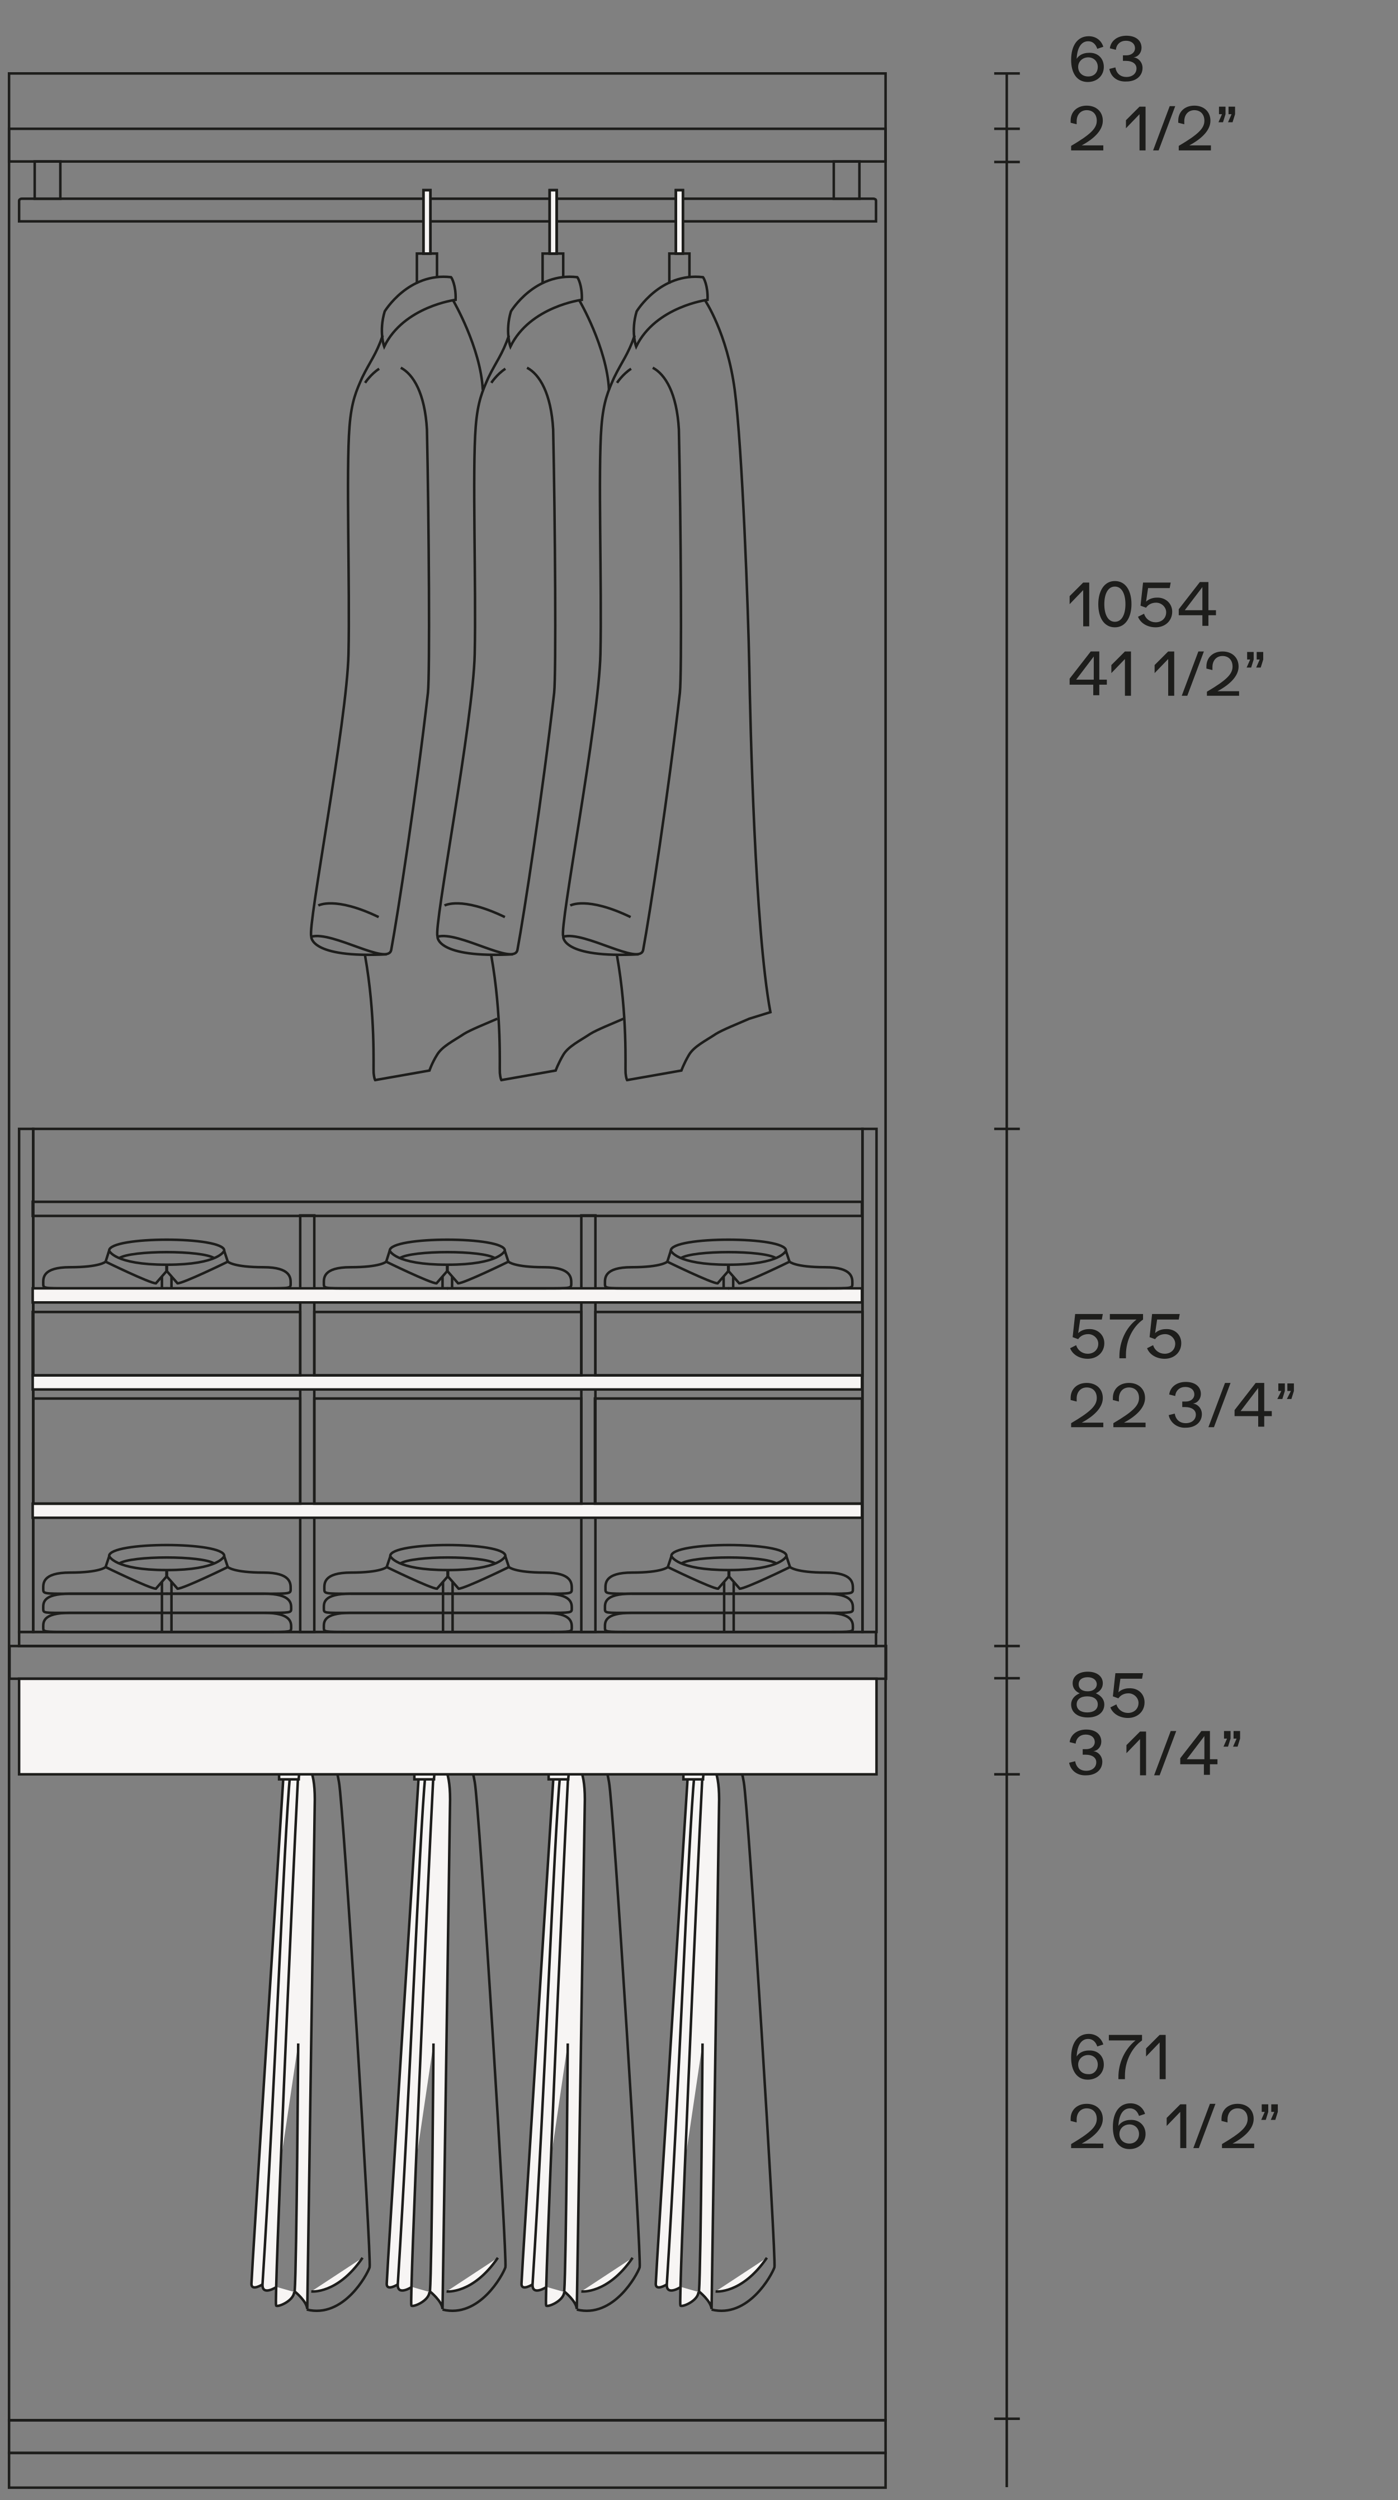 <?xml version="1.0" encoding="utf-8"?>
<!-- Generator: Adobe Illustrator 25.2.1, SVG Export Plug-In . SVG Version: 6.00 Build 0)  -->
<svg version="1.1" id="Livello_1" xmlns="http://www.w3.org/2000/svg" xmlns:xlink="http://www.w3.org/1999/xlink" x="0px" y="0px"
	 viewBox="0 0 278 497" style="enable-background:new 0 0 278 497;" xml:space="preserve">
<rect x="0" y="0" width="278" height="497" fill="#808080" stroke="none"/>
<style type="text/css">
	.st0{fill:none;stroke:#1D1D1B;stroke-width:0.5;stroke-miterlimit:10;}
	.st1{fill:#1D1D1B;}
	.st2{fill:none;stroke:#1D1D1B;stroke-width:0.5;}
	.st3{fill:#F7F5F4;stroke:#1D1D1B;stroke-width:0.5;stroke-miterlimit:10;}
	.st4{fill:#F7F5F4;}
	.st5{fill:none;stroke:#1D1D1B;stroke-width:0.4;stroke-miterlimit:10;}
</style>
<g>
	<rect x="1.8" y="14.6" class="st0" width="174.3" height="466.5"/>
	<rect x="1.8" y="25.6" class="st0" width="174.3" height="6.5"/>
	<rect x="1.8" y="487.6" class="st0" width="174.3" height="6.9"/>
	<rect x="1.8" y="481.1" class="st0" width="174.3" height="6.5"/>
	<g>
		<path class="st1" d="M216.6,115.7v8.8h-1.2v-7.2l-2.7,2.8v-1.6l2.7-2.7H216.6z"/>
		<path class="st1" d="M218.4,120.1c0-2.5,1.1-4.6,3.3-4.6c2.2,0,3.3,2,3.3,4.6c0,2.5-1.1,4.6-3.3,4.6
			C219.5,124.7,218.4,122.7,218.4,120.1z M223.8,120.1c0-2-0.7-3.5-2.1-3.5c-1.4,0-2.1,1.5-2.1,3.5c0,2,0.7,3.5,2.1,3.5
			C223.1,123.6,223.8,122.1,223.8,120.1z"/>
		<path class="st1" d="M233.1,121.6c0,1.8-1.4,3.1-3.3,3.1c-1.6,0-3-0.8-3.5-2.1l1.2-0.6c0.3,1,1.2,1.7,2.3,1.7c1.2,0,2.1-0.8,2.1-2
			c0-1-0.9-1.9-2-1.9c-0.9,0-1.6,0.4-2,1l-1.1-0.4l0.5-4.6h5.5l-0.2,1.1h-4.3l-0.4,2.7c0.5-0.5,1.3-0.8,2.1-0.8
			C231.7,118.7,233.1,119.9,233.1,121.6z"/>
		<path class="st1" d="M241.8,121.3v1h-1.5v2.1h-1.2v-2.1h-4.7v-1.2l4.2-5.4h1.7v5.6H241.8z M239.1,116.7l-3.5,4.6h3.5V116.7z"/>
	</g>
	<g>
		<path class="st1" d="M220.1,135.1v1h-1.5v2.1h-1.2v-2.1h-4.7v-1.2l4.2-5.4h1.7v5.6H220.1z M217.5,130.5l-3.5,4.6h3.5V130.5z"/>
		<path class="st1" d="M224.9,129.5v8.8h-1.2V131l-2.7,2.8v-1.6l2.7-2.7H224.9z"/>
		<path class="st1" d="M233.5,129.5v8.8h-1.2V131l-2.7,2.8v-1.6l2.7-2.7H233.5z"/>
		<path class="st1" d="M238.3,129.5h1.1l-3.3,8.8H235L238.3,129.5z"/>
		<path class="st1" d="M246.4,137.2v1.1h-6.4v-0.8c3.9-2.3,5.1-3.5,5.1-5c0-1.3-0.8-2.1-2-2.1c-1.2,0-2,0.9-2,2.2c0,0.2,0,0.4,0,0.6
			l-1.2-0.3c0-0.1,0-0.3,0-0.4c0-1.8,1.3-3,3.2-3c1.9,0,3.2,1.2,3.2,3c0,1.7-1.4,3.4-4.2,4.9H246.4z"/>
		<path class="st1" d="M248.6,131.1H248v-1.5h1.3v1.5l-0.5,1.6h-0.9L248.6,131.1z M250.5,131.1h-0.6v-1.5h1.3v1.5l-0.5,1.6h-0.9
			L250.5,131.1z"/>
	</g>
	<line class="st2" x1="197.7" y1="224.4" x2="202.8" y2="224.4"/>
	<line class="st2" x1="197.7" y1="480.8" x2="202.8" y2="480.8"/>
	<line class="st2" x1="197.7" y1="25.6" x2="202.8" y2="25.6"/>
	<g>
		<path class="st1" d="M219.5,410.4c0,1.7-1.3,3-3.2,3c-2.1,0-3.3-1.7-3.3-4.4c0-2.9,1.3-4.7,3.5-4.7c1.4,0,2.5,0.8,2.9,2.1
			l-1.2,0.4c-0.3-0.9-0.9-1.5-1.8-1.5c-1.4,0-2.2,1.3-2.3,3.5c0.4-0.7,1.3-1.2,2.4-1.2C218.3,407.5,219.5,408.7,219.5,410.4z
			 M218.3,410.4c0-1.1-0.8-1.9-1.9-1.9c-1.1,0-2,0.8-2,1.9s0.8,1.9,2,1.9C217.5,412.4,218.3,411.5,218.3,410.4z"/>
		<path class="st1" d="M227.1,404.5v1.1c-2,1.4-3.4,4.1-3.4,7v0.7h-1.3v-0.4c0-2.9,1.3-5.6,3.4-7.3h-5.3v-1.1H227.1z"/>
		<path class="st1" d="M231.8,404.5v8.8h-1.2V406l-2.7,2.8v-1.6l2.7-2.7H231.8z"/>
	</g>
	<g>
		<path class="st1" d="M219.4,425.9v1.1h-6.4v-0.8c3.9-2.3,5.1-3.5,5.1-5c0-1.3-0.8-2.1-2-2.1c-1.2,0-2,0.9-2,2.2c0,0.2,0,0.4,0,0.6
			l-1.2-0.3c0-0.1,0-0.3,0-0.4c0-1.8,1.3-3,3.2-3c1.9,0,3.2,1.2,3.2,3c0,1.7-1.4,3.4-4.2,4.9H219.4z"/>
		<path class="st1" d="M227.8,424.2c0,1.7-1.3,3-3.2,3c-2.1,0-3.3-1.7-3.3-4.4c0-2.9,1.3-4.7,3.5-4.7c1.4,0,2.5,0.8,2.9,2.1
			l-1.2,0.4c-0.3-0.9-0.9-1.5-1.8-1.5c-1.4,0-2.2,1.3-2.3,3.5c0.4-0.7,1.3-1.2,2.4-1.2C226.5,421.3,227.8,422.5,227.8,424.2z
			 M226.5,424.2c0-1.1-0.8-1.9-1.9-1.9c-1.1,0-2,0.8-2,1.9s0.8,1.9,2,1.9C225.7,426.1,226.5,425.3,226.5,424.2z"/>
		<path class="st1" d="M235.9,418.2v8.8h-1.2v-7.2l-2.7,2.8v-1.6l2.7-2.7H235.9z"/>
		<path class="st1" d="M240.6,418.2h1.1l-3.3,8.8h-1.1L240.6,418.2z"/>
		<path class="st1" d="M249.4,425.9v1.1H243v-0.8c3.9-2.3,5.1-3.5,5.1-5c0-1.3-0.8-2.1-2-2.1c-1.2,0-2,0.9-2,2.2c0,0.2,0,0.4,0,0.6
			l-1.2-0.3c0-0.1,0-0.3,0-0.4c0-1.8,1.3-3,3.2-3c1.9,0,3.2,1.2,3.2,3c0,1.7-1.4,3.4-4.2,4.9H249.4z"/>
		<path class="st1" d="M251.5,419.8h-0.6v-1.5h1.3v1.5l-0.5,1.6h-0.9L251.5,419.8z M253.4,419.8h-0.6v-1.5h1.3v1.5l-0.5,1.6h-0.9
			L253.4,419.8z"/>
	</g>
	<line class="st2" x1="197.7" y1="32.2" x2="202.8" y2="32.2"/>
	<line class="st2" x1="197.7" y1="14.6" x2="202.8" y2="14.6"/>
	<line class="st2" x1="197.7" y1="327.2" x2="202.8" y2="327.2"/>
	<line class="st2" x1="197.7" y1="333.6" x2="202.8" y2="333.6"/>
	<line class="st2" x1="197.7" y1="352.7" x2="202.8" y2="352.7"/>
	<line class="st0" x1="200.2" y1="494.4" x2="200.2" y2="14.6"/>
	<g>
		<g>
			<g>
				<path class="st0" d="M21,250.8c0,0-1.1,1.1-7.1,1.1c-5.5,0-5.3,2.2-5.3,3.2c0,1-0.1,1,5.4,1c3.6,0,19.3,0,19.3,0"/>
				<line class="st0" x1="32.2" y1="253.8" x2="32.2" y2="256.1"/>
				<path class="st0" d="M45.3,250.8c0,0,1.1,1.1,7.1,1.1c5.5,0,5.4,2.2,5.4,3.2c0,1,0.1,1-5.4,1c-3.6,0-19.3,0-19.3,0"/>
				<line class="st0" x1="21" y1="250.8" x2="21.7" y2="248.6"/>
				<path class="st0" d="M42.6,250.1c-2.4-1.6-16.5-1.6-18.9,0"/>
				<line class="st0" x1="34.1" y1="253.8" x2="34.1" y2="256.1"/>
			</g>
			<path class="st0" d="M21,250.8c0,0,8.8,4.3,10,4.3l2.1-2.4v-1.3c-10.4,0-11.4-2.8-11.4-2.8c0-2.9,22.9-2.9,22.9,0
				c0,0-1,2.8-11.4,2.8v1.3l2.1,2.4c1.2,0,10-4.3,10-4.3l-0.7-2.1"/>
		</g>
		<g>
			<g>
				<rect x="6.6" y="224.4" class="st0" width="164.9" height="100"/>
				<rect x="3.8" y="324.4" class="st0" width="170.4" height="2.8"/>
				<rect x="3.8" y="224.4" class="st0" width="2.8" height="100"/>
				<rect x="171.5" y="224.4" class="st0" width="2.8" height="100"/>
				<rect x="59.7" y="241.6" class="st0" width="2.8" height="82.8"/>
				<rect x="115.6" y="241.6" class="st0" width="2.8" height="82.8"/>
				<rect x="6.5" y="298.9" class="st3" width="164.9" height="2.8"/>
				<rect x="6.5" y="273.4" class="st3" width="164.9" height="2.8"/>
				<rect x="6.5" y="256.1" class="st3" width="164.9" height="2.8"/>
				<rect x="6.5" y="238.9" class="st0" width="164.9" height="2.8"/>
				<rect x="6.6" y="278" class="st0" width="53.1" height="20.9"/>
				<rect x="62.5" y="278" class="st0" width="53.1" height="20.9"/>
				<rect x="118.3" y="278" class="st0" width="53.1" height="20.9"/>
				<g>
					<rect x="6.5" y="260.8" class="st0" width="53.2" height="12.6"/>
				</g>
				<g>
					<rect x="62.5" y="260.8" class="st0" width="53.1" height="12.6"/>
				</g>
				<g>
					<rect x="118.4" y="260.8" class="st0" width="53.1" height="12.6"/>
				</g>
			</g>
			<g>
				<g>
					<path class="st0" d="M76.8,250.8c0,0-1.1,1.1-7.1,1.1c-5.5,0-5.3,2.2-5.3,3.2c0,1-0.1,1,5.4,1c3.6,0,19.3,0,19.3,0"/>
					<line class="st0" x1="88" y1="253.8" x2="88" y2="256.1"/>
					<path class="st0" d="M101.1,250.8c0,0,1.1,1.1,7.1,1.1c5.5,0,5.4,2.2,5.4,3.2c0,1,0.1,1-5.4,1c-3.6,0-19.3,0-19.3,0"/>
					<line class="st0" x1="76.8" y1="250.8" x2="77.5" y2="248.6"/>
					<path class="st0" d="M98.4,250.1c-2.4-1.6-16.5-1.6-18.9,0"/>
					<line class="st0" x1="89.9" y1="253.8" x2="89.9" y2="256.1"/>
				</g>
				<path class="st0" d="M76.8,250.8c0,0,8.8,4.3,10,4.3l2.1-2.4v-1.3c-10.4,0-11.4-2.8-11.4-2.8c0-2.9,22.9-2.9,22.9,0
					c0,0-1,2.8-11.4,2.8v1.3l2.1,2.4c1.2,0,10-4.3,10-4.3l-0.7-2.1"/>
			</g>
			<g>
				<g>
					<path class="st0" d="M132.7,250.8c0,0-1.1,1.1-7.1,1.1c-5.5,0-5.3,2.2-5.3,3.2c0,1-0.1,1,5.4,1c3.6,0,19.3,0,19.3,0"/>
					<line class="st0" x1="143.9" y1="253.8" x2="143.9" y2="256.1"/>
					<path class="st0" d="M157,250.8c0,0,1.1,1.1,7.1,1.1c5.5,0,5.4,2.2,5.4,3.2c0,1,0.1,1-5.4,1c-3.6,0-19.3,0-19.3,0"/>
					<line class="st0" x1="132.7" y1="250.8" x2="133.4" y2="248.6"/>
					<path class="st0" d="M154.3,250.1c-2.4-1.6-16.5-1.6-18.9,0"/>
					<line class="st0" x1="145.8" y1="253.8" x2="145.8" y2="256.1"/>
				</g>
				<path class="st0" d="M132.7,250.8c0,0,8.8,4.3,10,4.3l2.1-2.4v-1.3c-10.4,0-11.4-2.8-11.4-2.8c0-2.9,22.9-2.9,22.9,0
					c0,0-1,2.8-11.4,2.8v1.3l2.1,2.4c1.2,0,10-4.3,10-4.3l-0.7-2.1"/>
			</g>
			<g>
				<g>
					<line class="st0" x1="32.2" y1="320.6" x2="32.2" y2="324.4"/>
					<path class="st0" d="M33.2,324.4c0,0,15.7,0,19.3,0c5.5,0,5.4,0,5.4-0.9c0-0.9,0.1-2.9-5.4-2.9c-6,0-19.3,0-19.3,0
						s-13.3,0-19.3,0c-5.5,0-5.3,1.9-5.3,2.9c0,0.9-0.1,0.9,5.4,0.9C17.5,324.4,33.2,324.4,33.2,324.4z"/>
					<line class="st0" x1="34.1" y1="320.6" x2="34.1" y2="324.4"/>
				</g>
				<g>
					<line class="st0" x1="32.2" y1="316.8" x2="32.2" y2="320.6"/>
					<path class="st0" d="M33.2,320.6c0,0,15.7,0,19.3,0c5.5,0,5.4,0,5.4-0.9s0.1-2.9-5.4-2.9c-6,0-19.3,0-19.3,0s-13.3,0-19.3,0
						c-5.5,0-5.3,1.9-5.3,2.9s-0.1,0.9,5.4,0.9C17.5,320.6,33.2,320.6,33.2,320.6z"/>
					<line class="st0" x1="34.1" y1="316.8" x2="34.1" y2="320.6"/>
				</g>
				<g>
					<g>
						<path class="st0" d="M21,311.5c0,0-1.1,1.1-7.1,1.1c-5.5,0-5.3,2.2-5.3,3.2c0,1-0.1,1,5.4,1c3.6,0,19.3,0,19.3,0"/>
						<line class="st0" x1="32.2" y1="314.5" x2="32.2" y2="316.9"/>
						<path class="st0" d="M45.3,311.5c0,0,1.1,1.1,7.1,1.1c5.5,0,5.4,2.2,5.4,3.2c0,1,0.1,1-5.4,1c-3.6,0-19.3,0-19.3,0"/>
						<line class="st0" x1="21" y1="311.5" x2="21.7" y2="309.4"/>
						<path class="st0" d="M42.6,310.8c-2.4-1.6-16.5-1.6-18.9,0"/>
						<line class="st0" x1="34.1" y1="314.5" x2="34.1" y2="316.9"/>
					</g>
					<path class="st0" d="M21,311.5c0,0,8.8,4.3,10,4.3l2.1-2.4v-1.3c-10.4,0-11.4-2.8-11.4-2.8c0-2.9,22.9-2.9,22.9,0
						c0,0-1,2.8-11.4,2.8v1.3l2.1,2.4c1.2,0,10-4.3,10-4.3l-0.7-2.1"/>
				</g>
			</g>
			<g>
				<g>
					<line class="st0" x1="88.1" y1="320.6" x2="88.1" y2="324.4"/>
					<path class="st0" d="M89,324.4c0,0,15.7,0,19.3,0c5.5,0,5.4,0,5.4-0.9c0-0.9,0.1-2.9-5.4-2.9c-6,0-19.3,0-19.3,0
						s-13.3,0-19.3,0c-5.5,0-5.3,1.9-5.3,2.9c0,0.9-0.1,0.9,5.4,0.9C73.3,324.4,89,324.4,89,324.4z"/>
					<line class="st0" x1="90" y1="320.6" x2="90" y2="324.4"/>
				</g>
				<g>
					<line class="st0" x1="88.1" y1="316.8" x2="88.1" y2="320.6"/>
					<path class="st0" d="M89,320.6c0,0,15.7,0,19.3,0c5.5,0,5.4,0,5.4-0.9s0.1-2.9-5.4-2.9c-6,0-19.3,0-19.3,0s-13.3,0-19.3,0
						c-5.5,0-5.3,1.9-5.3,2.9s-0.1,0.9,5.4,0.9C73.3,320.6,89,320.6,89,320.6z"/>
					<line class="st0" x1="90" y1="316.8" x2="90" y2="320.6"/>
				</g>
				<g>
					<g>
						<path class="st0" d="M76.9,311.5c0,0-1.1,1.1-7.1,1.1c-5.5,0-5.3,2.2-5.3,3.2c0,1-0.1,1,5.4,1c3.6,0,19.3,0,19.3,0"/>
						<line class="st0" x1="88.1" y1="314.5" x2="88.1" y2="316.9"/>
						<path class="st0" d="M101.2,311.5c0,0,1.1,1.1,7.1,1.1c5.5,0,5.4,2.2,5.4,3.2c0,1,0.1,1-5.4,1c-3.6,0-19.3,0-19.3,0"/>
						<line class="st0" x1="76.9" y1="311.5" x2="77.6" y2="309.4"/>
						<path class="st0" d="M98.5,310.8c-2.4-1.6-16.5-1.6-18.9,0"/>
						<line class="st0" x1="90" y1="314.5" x2="90" y2="316.9"/>
					</g>
					<path class="st0" d="M76.9,311.5c0,0,8.8,4.3,10,4.3l2.1-2.4v-1.3c-10.4,0-11.4-2.8-11.4-2.8c0-2.9,22.9-2.9,22.9,0
						c0,0-1,2.8-11.4,2.8v1.3l2.1,2.4c1.2,0,10-4.3,10-4.3l-0.7-2.1"/>
				</g>
			</g>
		</g>
		<g>
			<g>
				<line class="st0" x1="144" y1="320.6" x2="144" y2="324.4"/>
				<path class="st0" d="M144.9,324.4c0,0,15.7,0,19.3,0c5.5,0,5.4,0,5.4-0.9c0-0.9,0.1-2.9-5.4-2.9c-6,0-19.3,0-19.3,0
					s-13.3,0-19.3,0c-5.5,0-5.3,1.9-5.3,2.9c0,0.9-0.1,0.9,5.4,0.9C129.2,324.4,144.9,324.4,144.9,324.4z"/>
				<line class="st0" x1="145.9" y1="320.6" x2="145.9" y2="324.4"/>
			</g>
			<g>
				<line class="st0" x1="144" y1="316.8" x2="144" y2="320.6"/>
				<path class="st0" d="M144.9,320.6c0,0,15.7,0,19.3,0c5.5,0,5.4,0,5.4-0.9c0-0.9,0.1-2.9-5.4-2.9c-6,0-19.3,0-19.3,0
					s-13.3,0-19.3,0c-5.5,0-5.3,1.9-5.3,2.9s-0.1,0.9,5.4,0.9C129.2,320.6,144.9,320.6,144.9,320.6z"/>
				<line class="st0" x1="145.9" y1="316.8" x2="145.9" y2="320.6"/>
			</g>
			<g>
				<g>
					<path class="st0" d="M132.8,311.5c0,0-1.1,1.1-7.1,1.1c-5.5,0-5.3,2.2-5.3,3.2c0,1-0.1,1,5.4,1c3.6,0,19.3,0,19.3,0"/>
					<line class="st0" x1="144" y1="314.5" x2="144" y2="316.9"/>
					<path class="st0" d="M157.1,311.5c0,0,1.1,1.1,7.1,1.1c5.5,0,5.4,2.2,5.4,3.2c0,1,0.1,1-5.4,1c-3.6,0-19.3,0-19.3,0"/>
					<line class="st0" x1="132.8" y1="311.5" x2="133.5" y2="309.4"/>
					<path class="st0" d="M154.4,310.8c-2.4-1.6-16.5-1.6-18.9,0"/>
					<line class="st0" x1="145.9" y1="314.5" x2="145.9" y2="316.9"/>
				</g>
				<path class="st0" d="M132.8,311.5c0,0,8.8,4.3,10,4.3l2.1-2.4v-1.3c-10.4,0-11.4-2.8-11.4-2.8c0-2.9,22.9-2.9,22.9,0
					c0,0-1,2.8-11.4,2.8v1.3l2.1,2.4c1.2,0,10-4.3,10-4.3l-0.7-2.1"/>
			</g>
		</g>
	</g>
	<g>
		<g>
			<rect x="61.2" y="339.6" class="st3" width="1.4" height="12.3"/>
			<polyline class="st0" points="61.2,349.5 61.2,339.6 62.6,339.6 62.6,349.5 			"/>
			<path class="st3" d="M52.2,454.1c0,0-2.2,1.4-2.2-0.1s6.4-101.5,6.4-101.5s0.2-2.8,2.2-2.8c2.5,0,4,1.8,4,8L61.1,459
				c-0.1-1.6-2.5-3.5-2.5-3.5c0.4-5.3,0.7-49.3,0.7-49.3"/>
			<path class="st3" d="M55,454.6c0,0-2.9,1.9-2.8-0.5c2.5-39.4,4.2-87.6,5.5-101.6c0,0,0.1-1,0.8-1c0.8,0,0.8,1,0.8,1
				c-1.3,24.9-4.8,105.2-4.4,105.8c0.3,0.4,3.5-0.9,3.6-2.7"/>
			<path class="st0" d="M61,459.1c7.3,1.8,12-6.9,12.5-8.4c0.4-1.3-5.2-91.8-6.1-96.5c-0.5-2.8-0.9-5.5-8.9-4.5"/>
			<path class="st3" d="M61.9,455.5c0,0,5.2,0.6,10.2-6.7"/>
			<path class="st3" d="M58.6,351.5h-3.1v2.2h3.9c0,0,0-0.3,0.1-1.2C59.4,352,59.1,351.5,58.6,351.5z"/>
		</g>
		<g>
			<rect x="88.1" y="339.6" class="st3" width="1.4" height="12.3"/>
			<polyline class="st0" points="88.1,349.5 88.1,339.6 89.5,339.6 89.5,349.5 			"/>
			<path class="st3" d="M79.1,454.1c0,0-2.2,1.4-2.2-0.1s6.4-101.5,6.4-101.5s0.2-2.8,2.2-2.8c2.5,0,4,1.8,4,8L88,459
				c-0.1-1.6-2.5-3.5-2.5-3.5c0.4-5.3,0.7-49.3,0.7-49.3"/>
			<path class="st3" d="M81.9,454.6c0,0-2.9,1.9-2.8-0.5c2.5-39.4,4.2-87.6,5.5-101.6c0,0,0.1-1,0.8-1c0.8,0,0.8,1,0.8,1
				c-1.3,24.9-4.8,105.2-4.4,105.8c0.3,0.4,3.5-0.9,3.6-2.7"/>
			<path class="st0" d="M88,459.1c7.3,1.8,12-6.9,12.5-8.4c0.4-1.3-5.2-91.8-6.1-96.5c-0.5-2.8-0.9-5.5-8.9-4.5"/>
			<path class="st3" d="M88.8,455.5c0,0,5.2,0.6,10.2-6.7"/>
			<path class="st3" d="M85.5,351.5h-3.1v2.2h3.9c0,0,0-0.3,0.1-1.2C86.3,352,86,351.5,85.5,351.5z"/>
		</g>
		<g>
			<rect x="114.9" y="339.6" class="st3" width="1.4" height="12.3"/>
			<polyline class="st0" points="114.9,349.5 114.9,339.6 116.2,339.6 116.2,349.5 			"/>
			<path class="st3" d="M105.9,454.1c0,0-2.2,1.4-2.2-0.1s6.4-101.5,6.4-101.5s0.2-2.8,2.2-2.8c2.5,0,4,1.8,4,8L114.7,459
				c-0.1-1.6-2.5-3.5-2.5-3.5c0.4-5.3,0.7-49.3,0.7-49.3"/>
			<path class="st3" d="M108.7,454.6c0,0-2.9,1.9-2.8-0.5c2.5-39.4,4.2-87.6,5.5-101.6c0,0,0.1-1,0.8-1s0.8,1,0.8,1
				c-1.3,24.9-4.8,105.2-4.4,105.8c0.3,0.4,3.5-0.9,3.6-2.7"/>
			<path class="st0" d="M114.7,459.1c7.3,1.8,12-6.9,12.5-8.4c0.4-1.3-5.2-91.8-6.1-96.5c-0.5-2.8-0.9-5.5-8.9-4.5"/>
			<path class="st3" d="M115.6,455.5c0,0,5.2,0.6,10.2-6.7"/>
			<path class="st3" d="M112.2,351.5h-3.1v2.2h3.9c0,0,0-0.3,0.1-1.2C113.1,352,112.8,351.5,112.2,351.5z"/>
		</g>
		<g>
			<rect x="141.6" y="339.6" class="st3" width="1.4" height="12.3"/>
			<polyline class="st0" points="141.6,349.5 141.6,339.6 143,339.6 143,349.5 			"/>
			<path class="st3" d="M132.6,454.1c0,0-2.2,1.4-2.2-0.1s6.4-101.5,6.4-101.5s0.2-2.8,2.2-2.8c2.5,0,4,1.8,4,8L141.5,459
				c-0.1-1.6-2.5-3.5-2.5-3.5c0.4-5.3,0.7-49.3,0.7-49.3"/>
			<path class="st3" d="M135.4,454.6c0,0-2.9,1.9-2.8-0.5c2.5-39.4,4.2-87.6,5.5-101.6c0,0,0.1-1,0.8-1s0.8,1,0.8,1
				c-1.3,24.9-4.8,105.2-4.4,105.8c0.3,0.4,3.5-0.9,3.6-2.7"/>
			<path class="st0" d="M141.5,459.1c7.3,1.8,12-6.9,12.5-8.4c0.4-1.3-5.2-91.8-6.1-96.5c-0.5-2.8-0.9-5.5-8.9-4.5"/>
			<path class="st3" d="M142.3,455.5c0,0,5.2,0.6,10.2-6.7"/>
			<path class="st3" d="M139,351.5h-3.1v2.2h3.9c0,0,0-0.3,0.1-1.2C139.8,352,139.5,351.5,139,351.5z"/>
		</g>
	</g>
	<rect x="3.8" y="333.7" class="st3" width="170.5" height="19"/>
	<g>
		<g>
			<rect x="6.9" y="32.1" class="st0" width="5.1" height="7.4"/>
		</g>
		<g>
			<rect x="165.8" y="32.1" class="st0" width="5.1" height="7.4"/>
		</g>
		<path class="st0" d="M174.2,44v-4.1c0,0,0-0.3-0.2-0.3c0,0-0.1-0.1-0.3-0.1H4.3c-0.2,0-0.3,0.1-0.3,0.1c-0.2,0.1-0.2,0.3-0.2,0.3
			V44H174.2z"/>
	</g>
	<g>
		<rect x="84.2" y="37.8" class="st3" width="1.4" height="12.6"/>
		<rect x="84.2" y="37.8" class="st0" width="1.4" height="12.6"/>
		<polyline class="st0" points="86.9,55.1 86.9,50.4 82.9,50.4 82.9,56.4 		"/>
		<g>
			<path class="st0" d="M98.9,202.5c-2.3,1-5.3,2.2-6.6,3c-2.1,1.4-4.4,2.5-5.4,4.2c-1,1.6-1.5,3.1-1.5,3.1l-10.8,1.9
				c0,0-0.2-0.3-0.3-1.4c-0.1-1.1,0.4-11.5-1.7-23.3"/>
			<path class="st0" d="M90.1,59.7c0,0,5.5,9.4,5.9,17.8"/>
			<path class="st0" d="M61.9,186.1c-0.8-1.8,7.1-42.6,7.4-56.1c0.3-13.5-0.5-36.4,0.2-45.2c0.4-5.1,1.4-7.2,2.5-9.7
				c1.6-3.3,2.8-4.6,4.1-8.4"/>
			<path class="st0" d="M63.3,180c0,0,3.3-1.9,12,2.3"/>
			<path class="st0" d="M79.7,73.1c2.5,1.3,4.8,5.1,5.2,12.3h0c0.4,18.7,0.6,48.4,0.2,52.3c-2.3,20.1-6,44.1-7.3,51.1
				c-0.6,3.3-11.7-3.8-15.9-2.6c0,0-0.3,4.3,15,3.5"/>
			<path class="st0" d="M72.6,76.1c0,0,1.1-1.7,2.8-2.8"/>
			<path class="st0" d="M90.6,59.6c0,0-10.3,1.3-14.2,9.3c0,0-1.1-3,0.1-7c0,0,4.7-7.8,13.2-6.8C89.8,55.2,90.7,56.7,90.6,59.6z"/>
		</g>
		<rect x="109.3" y="37.8" class="st3" width="1.4" height="12.6"/>
		<rect x="109.3" y="37.8" class="st0" width="1.4" height="12.6"/>
		<polyline class="st0" points="112,55.1 112,50.4 107.9,50.4 107.9,56.4 		"/>
		<rect x="134.4" y="37.8" class="st3" width="1.4" height="12.6"/>
		<rect x="134.4" y="37.8" class="st0" width="1.4" height="12.6"/>
		<polyline class="st0" points="137.1,55.1 137.1,50.4 133.1,50.4 133.1,56.4 		"/>
		<g>
			<path class="st0" d="M124,202.5c-2.3,1-5.3,2.2-6.6,3c-2.1,1.4-4.4,2.5-5.4,4.2s-1.5,3.1-1.5,3.1l-10.8,1.9c0,0-0.2-0.3-0.3-1.4
				c-0.1-1.1,0.4-11.5-1.7-23.3"/>
			<path class="st0" d="M115.2,59.7c0,0,5.5,9.4,5.9,17.8"/>
			<path class="st0" d="M87,186.1c-0.8-1.8,7.1-42.6,7.4-56.1s-0.5-36.4,0.2-45.2c0.4-5.1,1.4-7.2,2.5-9.7c1.6-3.3,2.8-4.6,4.1-8.4"
				/>
			<path class="st0" d="M88.4,180c0,0,3.3-1.9,12,2.3"/>
			<path class="st0" d="M104.8,73.1c2.5,1.3,4.8,5.1,5.2,12.3h0c0.4,18.7,0.6,48.4,0.2,52.3c-2.3,20.1-6,44.1-7.3,51.1
				c-0.6,3.3-11.7-3.8-15.9-2.6c0,0-0.3,4.3,15,3.5"/>
			<path class="st0" d="M97.7,76.1c0,0,1.1-1.7,2.8-2.8"/>
			<path class="st0" d="M115.7,59.6c0,0-10.3,1.3-14.2,9.3c0,0-1.1-3,0.1-7c0,0,4.7-7.8,13.2-6.8C114.9,55.2,115.8,56.7,115.7,59.6z
				"/>
		</g>
		<g>
			<path class="st0" d="M140.2,59.7c0,0,4.4,6.5,5.9,17.8s2.7,44,2.9,55.1c0.2,11.1,1.1,52,4.2,68.6l-4.2,1.3c-2.3,1-5.3,2.2-6.6,3
				c-2.1,1.4-4.4,2.5-5.4,4.2s-1.5,3.1-1.5,3.1l-10.8,1.9c0,0-0.2-0.3-0.3-1.4c-0.1-1.1,0.4-11.5-1.7-23.3"/>
			<path class="st0" d="M112,186.1c-0.8-1.8,7.1-42.6,7.4-56.1s-0.5-36.4,0.2-45.2c0.4-5.1,1.4-7.2,2.5-9.7c1.6-3.3,2.8-4.6,4.1-8.4
				"/>
			<path class="st0" d="M113.4,180c0,0,3.3-1.9,12,2.3"/>
			<path class="st0" d="M129.8,73.1c2.5,1.3,4.8,5.1,5.2,12.3h0c0.4,18.7,0.6,48.4,0.2,52.3c-2.3,20.1-6,44.1-7.3,51.1
				c-0.6,3.3-11.7-3.8-15.9-2.6c0,0-0.3,4.3,15,3.5"/>
			<path class="st0" d="M122.7,76.1c0,0,1.1-1.7,2.8-2.8"/>
			<path class="st0" d="M140.7,59.6c0,0-10.3,1.3-14.2,9.3c0,0-1.1-3,0.1-7c0,0,4.7-7.8,13.2-6.8C139.9,55.2,140.8,56.7,140.7,59.6z
				"/>
		</g>
	</g>
	<g>
		<path class="st1" d="M219.6,338.8c0,1.6-1.3,2.6-3.3,2.6c-2,0-3.3-1-3.3-2.6c0-1,0.7-1.8,1.7-2.2c-0.9-0.4-1.4-1.1-1.4-2
			c0-1.4,1.2-2.3,3-2.3c1.8,0,3,0.9,3,2.3c0,0.9-0.5,1.6-1.4,2C218.9,337,219.6,337.8,219.6,338.8z M218.3,338.8
			c0-1-0.8-1.6-2.1-1.6c-1.3,0-2.1,0.6-2.1,1.6c0,1,0.8,1.6,2.1,1.6S218.3,339.8,218.3,338.8z M214.5,334.8c0,0.9,0.7,1.4,1.8,1.4
			c1.1,0,1.8-0.6,1.8-1.4c0-0.8-0.7-1.4-1.8-1.4C215.2,333.4,214.5,333.9,214.5,334.8z"/>
		<path class="st1" d="M227.6,338.4c0,1.8-1.4,3.1-3.3,3.1c-1.6,0-3-0.8-3.5-2.1l1.2-0.6c0.3,1,1.2,1.7,2.3,1.7c1.2,0,2.1-0.8,2.1-2
			c0-1-0.9-1.9-2-1.9c-0.9,0-1.6,0.4-2,1l-1.1-0.4l0.5-4.6h5.5l-0.2,1.1h-4.3l-0.4,2.7c0.5-0.5,1.3-0.8,2.1-0.8
			C226.3,335.5,227.6,336.7,227.6,338.4z"/>
	</g>
	<g>
		<path class="st1" d="M212.6,350.4l1.2-0.3c0.2,1.2,1,1.9,2.2,1.9c1.2,0,2-0.7,2-1.7c0-0.9-0.8-1.5-2.1-1.5c-0.3,0-0.5,0-0.6,0
			v-1.1c0.3,0,0.5,0,0.7,0c1,0,1.7-0.6,1.7-1.4c0-0.9-0.7-1.5-1.8-1.5c-1.1,0-1.9,0.7-2,1.8l-1.2-0.3c0.2-1.5,1.5-2.5,3.3-2.5
			c1.8,0,3,0.9,3,2.4c0,0.9-0.6,1.8-1.6,1.9v0c1,0.1,1.8,1,1.8,2.1c0,1.6-1.3,2.7-3.2,2.7C214.3,353,212.9,352,212.6,350.4z"/>
		<path class="st1" d="M227.9,344.1v8.8h-1.2v-7.2l-2.7,2.8v-1.6l2.7-2.7H227.9z"/>
		<path class="st1" d="M232.8,344.1h1.1l-3.3,8.8h-1.1L232.8,344.1z"/>
		<path class="st1" d="M242.1,349.7v1h-1.5v2.1h-1.2v-2.1h-4.7v-1.2l4.2-5.4h1.7v5.6H242.1z M239.5,345.1l-3.5,4.6h3.5V345.1z"/>
		<path class="st1" d="M244,345.6h-0.6v-1.5h1.3v1.5l-0.5,1.6h-0.9L244,345.6z M245.9,345.6h-0.6v-1.5h1.3v1.5l-0.5,1.6h-0.9
			L245.9,345.6z"/>
	</g>
	<g>
		<path class="st1" d="M219.6,267c0,1.8-1.4,3.1-3.3,3.1c-1.6,0-3-0.8-3.5-2.1l1.2-0.6c0.3,1,1.2,1.7,2.3,1.7c1.2,0,2.1-0.8,2.1-2
			c0-1-0.9-1.9-2-1.9c-0.9,0-1.6,0.4-2,1l-1.1-0.4l0.5-4.6h5.5l-0.2,1.1h-4.3l-0.4,2.7c0.5-0.5,1.3-0.8,2.1-0.8
			C218.2,264.1,219.6,265.3,219.6,267z"/>
		<path class="st1" d="M227.3,261.2v1.1c-2,1.4-3.4,4.1-3.4,7v0.7h-1.3v-0.4c0-2.9,1.3-5.7,3.4-7.3h-5.3v-1.1H227.3z"/>
		<path class="st1" d="M234.9,267c0,1.8-1.4,3.1-3.3,3.1c-1.6,0-3-0.8-3.5-2.1l1.2-0.6c0.3,1,1.2,1.7,2.3,1.7c1.2,0,2.1-0.8,2.1-2
			c0-1-0.9-1.9-2-1.9c-0.9,0-1.6,0.4-2,1l-1.1-0.4l0.5-4.6h5.5l-0.2,1.1h-4.3l-0.4,2.7c0.5-0.5,1.3-0.8,2.1-0.8
			C233.6,264.1,234.9,265.3,234.9,267z"/>
	</g>
	<g>
		<path class="st1" d="M219.4,282.6v1.1h-6.4v-0.8c3.9-2.3,5.1-3.5,5.1-5c0-1.3-0.8-2.1-2-2.1c-1.2,0-2,0.9-2,2.2c0,0.2,0,0.4,0,0.6
			l-1.2-0.3c0-0.1,0-0.3,0-0.4c0-1.8,1.3-3,3.2-3c1.9,0,3.2,1.2,3.2,3c0,1.7-1.4,3.4-4.2,4.9H219.4z"/>
		<path class="st1" d="M227.8,282.6v1.1h-6.4v-0.8c3.9-2.3,5.1-3.5,5.1-5c0-1.3-0.8-2.1-2-2.1c-1.2,0-2,0.9-2,2.2c0,0.2,0,0.4,0,0.6
			l-1.2-0.3c0-0.1,0-0.3,0-0.4c0-1.8,1.3-3,3.2-3c1.9,0,3.2,1.2,3.2,3c0,1.7-1.4,3.4-4.2,4.9H227.8z"/>
		<path class="st1" d="M232.4,281.3l1.2-0.3c0.2,1.2,1,1.9,2.2,1.9c1.2,0,2-0.7,2-1.7c0-0.9-0.8-1.5-2.1-1.5c-0.3,0-0.5,0-0.6,0
			v-1.1c0.3,0,0.5,0,0.7,0c1,0,1.7-0.6,1.7-1.4c0-0.9-0.7-1.5-1.8-1.5c-1.1,0-1.9,0.7-2,1.8l-1.2-0.3c0.2-1.5,1.5-2.5,3.3-2.5
			c1.8,0,3,0.9,3,2.4c0,0.9-0.6,1.8-1.6,1.9v0c1,0.1,1.8,1,1.8,2.1c0,1.6-1.3,2.7-3.2,2.7C234.1,283.9,232.7,282.8,232.4,281.3z"/>
		<path class="st1" d="M243.6,274.9h1.1l-3.3,8.8h-1.1L243.6,274.9z"/>
		<path class="st1" d="M252.9,280.5v1h-1.5v2.1h-1.2v-2.1h-4.7v-1.2l4.2-5.4h1.7v5.6H252.9z M250.2,275.9l-3.5,4.6h3.5V275.9z"/>
		<path class="st1" d="M254.8,276.5h-0.6v-1.5h1.3v1.5l-0.5,1.6H254L254.8,276.5z M256.7,276.5H256v-1.5h1.3v1.5l-0.5,1.6h-0.9
			L256.7,276.5z"/>
	</g>
	<rect x="1.9" y="327.2" class="st0" width="174.3" height="6.5"/>
	<g>
		<path class="st1" d="M219.4,28.8v1.1h-6.4V29c3.9-2.3,5.1-3.5,5.1-5c0-1.3-0.8-2.1-2-2.1c-1.2,0-2,0.9-2,2.2c0,0.2,0,0.4,0,0.6
			l-1.2-0.3c0-0.1,0-0.3,0-0.4c0-1.8,1.3-3,3.2-3c1.9,0,3.2,1.2,3.2,3c0,1.7-1.4,3.4-4.2,4.9H219.4z"/>
		<path class="st1" d="M227.8,21.1v8.8h-1.2v-7.2l-2.7,2.8v-1.6l2.7-2.7H227.8z"/>
		<path class="st1" d="M232.6,21.1h1.1l-3.3,8.8h-1.1L232.6,21.1z"/>
		<path class="st1" d="M240.8,28.8v1.1h-6.4V29c3.9-2.3,5.1-3.5,5.1-5c0-1.3-0.8-2.1-2-2.1c-1.2,0-2,0.9-2,2.2c0,0.2,0,0.4,0,0.6
			l-1.2-0.3c0-0.1,0-0.3,0-0.4c0-1.8,1.3-3,3.2-3c1.9,0,3.2,1.2,3.2,3c0,1.7-1.4,3.4-4.2,4.9H240.8z"/>
		<path class="st1" d="M243,22.7h-0.6v-1.5h1.3v1.5l-0.5,1.6h-0.9L243,22.7z M244.9,22.7h-0.6v-1.5h1.3v1.5l-0.5,1.6h-0.9
			L244.9,22.7z"/>
	</g>
	<g>
		<path class="st1" d="M219.5,13.3c0,1.7-1.3,3-3.2,3c-2.1,0-3.3-1.7-3.3-4.4c0-2.9,1.3-4.7,3.5-4.7c1.4,0,2.5,0.8,2.9,2.1l-1.2,0.4
			c-0.3-0.9-0.9-1.5-1.8-1.5c-1.4,0-2.2,1.3-2.3,3.5c0.4-0.7,1.3-1.2,2.4-1.2C218.3,10.4,219.5,11.6,219.5,13.3z M218.3,13.3
			c0-1.1-0.8-1.9-1.9-1.9c-1.1,0-2,0.8-2,1.9s0.8,1.9,2,1.9S218.3,14.4,218.3,13.3z"/>
		<path class="st1" d="M220.6,13.7l1.2-0.3c0.2,1.2,1,1.9,2.2,1.9c1.2,0,2-0.7,2-1.7c0-0.9-0.8-1.5-2.1-1.5c-0.3,0-0.5,0-0.6,0V11
			c0.3,0,0.5,0,0.7,0c1,0,1.7-0.6,1.7-1.4c0-0.9-0.7-1.5-1.8-1.5c-1.1,0-1.9,0.7-2,1.8l-1.2-0.3c0.2-1.5,1.5-2.5,3.3-2.5
			c1.8,0,3,0.9,3,2.4c0,0.9-0.6,1.8-1.6,1.9v0c1,0.1,1.8,1,1.8,2.1c0,1.6-1.3,2.7-3.2,2.7C222.2,16.3,220.9,15.3,220.6,13.7z"/>
	</g>
</g>
</svg>
